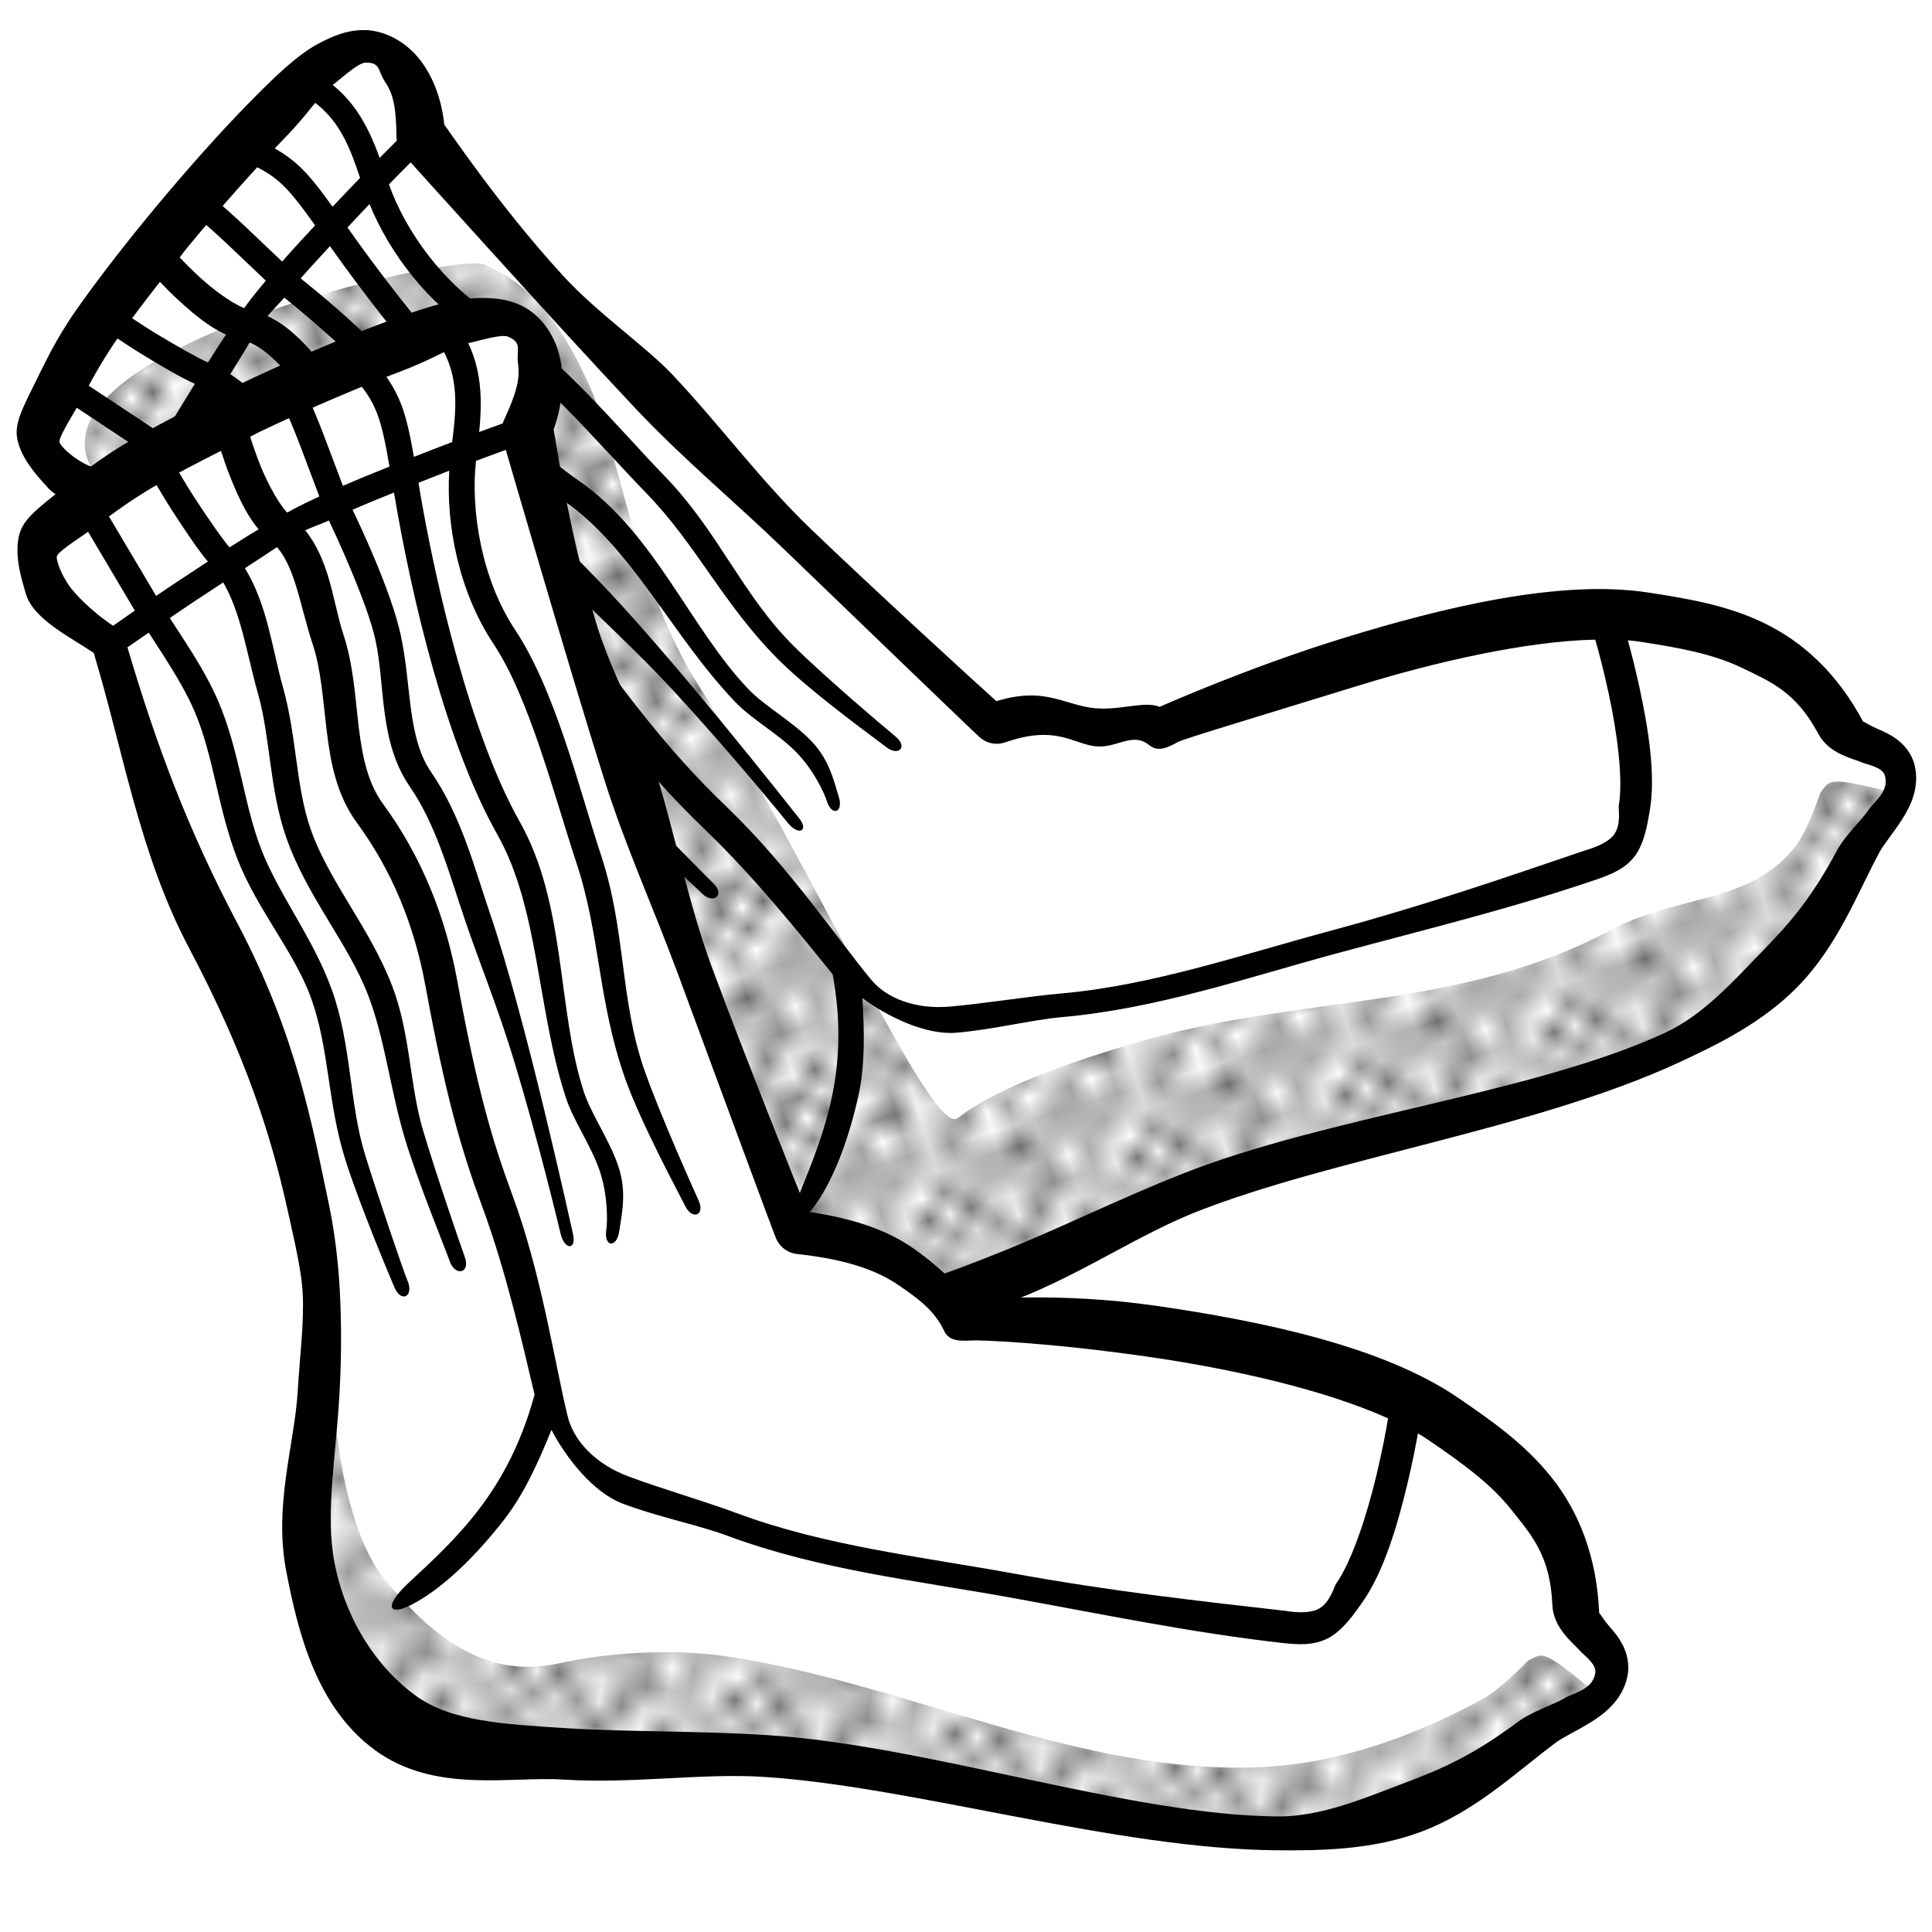 <?xml version="1.0" encoding="UTF-8"?>
<svg width="30mm" height="30mm" version="1.1" viewBox="0 0 106.3 106.3" xmlns="http://www.w3.org/2000/svg" xmlns:xlink="http://www.w3.org/1999/xlink">
<defs>
<pattern id="b" xlink:href="#d" patternTransform="scale(1.226 1.257)"/>
<pattern id="d" width="10" height="10" patternTransform="translate(0) scale(10)" patternUnits="userSpaceOnUse">
<circle cx="2.567" cy=".81" r=".45"/>
<circle cx="3.048" cy="2.33" r=".45"/>
<circle cx="4.418" cy="2.415" r=".45"/>
<circle cx="1.844" cy="3.029" r=".45"/>
<circle cx="6.08" cy="1.363" r=".45"/>
<circle cx="5.819" cy="4.413" r=".45"/>
<circle cx="4.305" cy="4.048" r=".45"/>
<circle cx="5.541" cy="3.045" r=".45"/>
<circle cx="4.785" cy="5.527" r=".45"/>
<circle cx="2.667" cy="5.184" r=".45"/>
<circle cx="7.965" cy="1.448" r=".45"/>
<circle cx="7.047" cy="5.049" r=".45"/>
<circle cx="4.34" cy=".895" r=".45"/>
<circle cx="7.125" cy=".34" r=".45"/>
<circle cx="9.553" cy="1.049" r=".45"/>
<circle cx="7.006" cy="2.689" r=".45"/>
<circle cx="8.909" cy="2.689" r=".45"/>
<circle cx="9.315" cy="4.407" r=".45"/>
<circle cx="7.82" cy="3.87" r=".45"/>
<circle cx="8.27" cy="5.948" r=".45"/>
<circle cx="7.973" cy="7.428" r=".45"/>
<circle cx="9.342" cy="8.072" r=".45"/>
<circle cx="8.206" cy="9.315" r=".45"/>
<circle cx="9.682" cy="9.475" r=".45"/>
<circle cx="9.688" cy="6.186" r=".45"/>
<circle cx="3.379" cy="6.296" r=".45"/>
<circle cx="2.871" cy="8.204" r=".45"/>
<circle cx="4.59" cy="8.719" r=".45"/>
<circle cx="3.181" cy="9.671" r=".45"/>
<circle cx="5.734" cy="7.315" r=".45"/>
<circle cx="6.707" cy="6.513" r=".45"/>
<circle cx="5.73" cy="9.67" r=".45"/>
<circle cx="6.535" cy="8.373" r=".45"/>
<circle cx="4.37" cy="7.154" r=".45"/>
<circle cx=".622" cy="7.25" r=".45"/>
<circle cx=".831" cy="5.679" r=".45"/>
<circle cx="1.257" cy="8.519" r=".45"/>
<circle cx="1.989" cy="6.877" r=".45"/>
<circle cx=".374" cy="3.181" r=".45"/>
<circle cx="1.166" cy="1.664" r=".45"/>
<circle cx="1.151" cy=".093" r=".45"/>
<circle cx="1.151" cy="10.093" r=".45"/>
<circle cx="1.302" cy="4.451" r=".45"/>
<circle cx="3.047" cy="3.763" r=".45"/>
</pattern>
<pattern id="a" xlink:href="#c" patternTransform="scale(1.226 1.257)"/>
<pattern id="c" width="10" height="10" patternTransform="translate(0) scale(10)" patternUnits="userSpaceOnUse">
<circle cx="2.567" cy=".81" r=".45"/>
<circle cx="3.048" cy="2.33" r=".45"/>
<circle cx="4.418" cy="2.415" r=".45"/>
<circle cx="1.844" cy="3.029" r=".45"/>
<circle cx="6.08" cy="1.363" r=".45"/>
<circle cx="5.819" cy="4.413" r=".45"/>
<circle cx="4.305" cy="4.048" r=".45"/>
<circle cx="5.541" cy="3.045" r=".45"/>
<circle cx="4.785" cy="5.527" r=".45"/>
<circle cx="2.667" cy="5.184" r=".45"/>
<circle cx="7.965" cy="1.448" r=".45"/>
<circle cx="7.047" cy="5.049" r=".45"/>
<circle cx="4.34" cy=".895" r=".45"/>
<circle cx="7.125" cy=".34" r=".45"/>
<circle cx="9.553" cy="1.049" r=".45"/>
<circle cx="7.006" cy="2.689" r=".45"/>
<circle cx="8.909" cy="2.689" r=".45"/>
<circle cx="9.315" cy="4.407" r=".45"/>
<circle cx="7.82" cy="3.87" r=".45"/>
<circle cx="8.27" cy="5.948" r=".45"/>
<circle cx="7.973" cy="7.428" r=".45"/>
<circle cx="9.342" cy="8.072" r=".45"/>
<circle cx="8.206" cy="9.315" r=".45"/>
<circle cx="9.682" cy="9.475" r=".45"/>
<circle cx="9.688" cy="6.186" r=".45"/>
<circle cx="3.379" cy="6.296" r=".45"/>
<circle cx="2.871" cy="8.204" r=".45"/>
<circle cx="4.59" cy="8.719" r=".45"/>
<circle cx="3.181" cy="9.671" r=".45"/>
<circle cx="5.734" cy="7.315" r=".45"/>
<circle cx="6.707" cy="6.513" r=".45"/>
<circle cx="5.73" cy="9.67" r=".45"/>
<circle cx="6.535" cy="8.373" r=".45"/>
<circle cx="4.37" cy="7.154" r=".45"/>
<circle cx=".622" cy="7.25" r=".45"/>
<circle cx=".831" cy="5.679" r=".45"/>
<circle cx="1.257" cy="8.519" r=".45"/>
<circle cx="1.989" cy="6.877" r=".45"/>
<circle cx=".374" cy="3.181" r=".45"/>
<circle cx="1.166" cy="1.664" r=".45"/>
<circle cx="1.151" cy=".093" r=".45"/>
<circle cx="1.151" cy="10.093" r=".45"/>
<circle cx="1.302" cy="4.451" r=".45"/>
<circle cx="3.047" cy="3.763" r=".45"/>
</pattern>
</defs>
<g fill-rule="evenodd">
<g transform="matrix(.935 -.281 .283 .925 -9.206 -9.326)">
<path d="m0.796 36.23c2.316-3.296 5.659-5.906 9.236-8.361 4.618-4.137 9.236-5.662 13.855-7.803 0.928 0.087 1.901-0.189 2.628 1.513 1.064 2.816 0.528 4.032 0.159 5.414l11.068 23.011 9.873 17.756 5.358 1.51 4.754 1.754c6.37-0.451 12.74-1.437 19.11-0.717l11.784 4.061c4.092 2.548 3.741 5.096 5.176 7.644 1.559 1.568 2.573 2.833 2.229 3.344-0.749 1.474-1.693 2.56-2.866 3.185-3.033 2.602-4.908 6.073-10.271 6.927-3.431 1.212-6.734 1.653-9.953 1.593l-20.702-0.717-19.587 2.309c-4.598-0.444-5.514-4.377-7.962-7.166-1.091-4.304-1.606-8.981-1.672-13.695l-4.3-12.899-8.042-13.138-4.937-10.351c-4.575-1.2-4.494-3.356-4.937-5.176z" fill="#fff" stroke="#fc0" stroke-width=".291"/>
<path d="m22.838 77.03s-3.25-9.667-6.707-16.549c-3.805-7.577-10.314-14.707-12.54-20.992-2.877-8.125 22.966-6.393 24.357-5.179 0.878 0.766 2.994 2.404 3.694 8.454 0.487 4.213-0.818 11.605 0.926 17.975 3.185 11.634 5.108 28.474 6.829 27.815 2.913-1.115 7.67-1.184 10.444-1.194 10.047-0.037 18.11 3.626 27.957 1.631 4.165-0.843 8.01 0.945 11.381-1.642 0.836-0.641 2.07-2.389 2.07-2.389 0.741-0.533 0.618-0.815 3.822 1.115 0 0-1.38 1.539-2.389 2.548-1.964 1.964-3.345 3.517-5.733 4.937-2.094 1.244-4.753 2.696-7.166 3.026-6.733 0.92-13.592-0.538-20.384-0.319-7.931 0.257-16.01 1.591-23.887 2.548-3.119 0.379-6.931-0.812-9.555-3.663-1.683-1.829-2.117-4.559-2.548-7.007-0.304-1.725-0.571-11.115-0.571-11.115z" fill="url(#a)"/>
<path d="m23.961 19.395c-0.435 0.013-0.857 0.08-1.264 0.16-1.329 0.261-2.867 1.052-4.842 2.148s-4.252 2.505-6.471 3.978c-2.219 1.474-4.374 3.012-6.106 4.379s-2.738 2.557-3.684 3.562c-1.371 1.458-1.747 1.99-1.688 3.034 0.059 1.044 0.576 2.057 0.851 2.66 0.603 1.322 2.766 1.993 4.184 2.664 2.462 5.201 4.147 10.563 7.614 15.257 3.9 5.279 5.961 9.392 7.511 13.412 0.572 1.483 1.257 3.156 1.518 4.422 0.331 1.61 0.359 3.416 0.537 5.346 0.27 2.928-0.374 6.435 0.863 9.916 1.139 3.207 2.751 7.151 6.312 9.002 3.6 1.871 7.538 0.3 10.463 0.043 3.892-0.342 7.46-1.504 10.92-1.803 8.192-0.707 19.656 1.019 28.455-0.234 2.508-0.357 5.236-0.826 7.693-2.189 2.826-1.568 4.707-4.052 6.625-5.984 0.344-0.347 1.031-0.796 1.732-1.393 0.702-0.596 1.534-1.492 1.603-2.795 0.036-0.675-0.239-1.288-0.535-1.688-0.296-0.399-0.608-0.658-0.865-0.879-0.515-0.441-0.675-0.724-0.65-0.596-0.614-3.166-1.994-5.423-3.732-7.035-1.738-1.612-3.765-2.599-5.711-3.541-4.542-2.197-11.365-2.559-17.188-2.518-5.503 0.039-10.568 0.684-11.053 0.737-0.719-0.616-2.348-0.415-3.756-1.098-1.456-0.706-2.204-1.894-4.939-1.884-0.469-0.763-4.917-8.352-7.206-12.498-1.852-3.355-3.153-7.096-4.862-10.578-0.992-2.021-3.041-4.579-4.305-7.263-2.307-4.899-3.761-9.846-3.875-10.093 0.349-1.834 0.095-3.419-0.512-4.529-0.531-0.972-1.375-1.69-2.297-1.961-0.461-0.136-0.909-0.177-1.344-0.164zm0.901 1.969c0.857 0.223 0.542 0.63 0.769 1.396 0.249 0.844 0.14 1.642-0.307 3.2-0.093 0.327-0.066 0.676 0.076 0.984 0 0 5.457 11.82 8.348 17.709 1.709 3.481 3.746 6.589 5.643 10.024 2.493 4.515 7.235 13.112 7.486 13.519 0.27 0.437 0.755 0.694 1.268 0.672 2.952-0.13 3.56 1.09 4.715 1.65 1.155 0.56 2.296-0.194 3.009 0.857 0.294 0.434 0.709 0.502 1.6 0.301 0.353-0.08 5.002-0.075 10.66-0.116 4.566-0.033 9.777 0.325 13.514 1.371-0.012 0.725-0.045 1.776-0.166 3.205-0.188 2.228-0.62 4.871-1.305 6.232-0.073 0.146-0.164 1.069-0.736 1.496s-1.728 0.379-1.772 0.381c-4.971 0.184-9.615 0.37-15.069 0.213-5.305-0.152-10.558 0.051-15.57-0.996-1.894-0.396-4.416-0.723-6.25-1.116s-3.221-1.449-3.759-2.748c-1.099-2.652-2.579-7.496-4.823-11.562-1.577-2.857-2.793-5.462-4.781-11.232-1.173-3.404-2.949-6.44-5.502-9.008-0.981-0.986-1.499-2.366-1.941-3.949-0.442-1.583-0.794-3.34-1.613-4.949-0.922-1.812-1.471-4.642-3.84-5.996-0.57-0.326-1.468-1.476-2.088-2.537-0.327-0.56-0.583-1.059-0.764-1.432 0.434-0.297-0.016-0.022 1.289-0.889 1.305-0.867 4.396-2.816 6.279-3.861s2.591-1.809 3.494-2.124c0.426-0.149 1.729-0.8 2.136-0.694zm-14.667 8.58c0.189 0.379 0.411 0.816 0.703 1.315 0.68 1.162 1.526 2.487 2.738 3.18 1.466 0.838 2.059 3.14 3.141 5.264 0.67 1.316 1.02 2.957 1.484 4.621 0.465 1.664 1.058 3.381 2.393 4.723 2.352 2.365 3.982 5.142 5.082 8.334 2.007 5.826 3.293 8.593 4.904 11.514 1.777 3.22 3.256 6.957 4.391 9.783-0.632 5.458-3.023 8.42-5.311 11.295-1.236 1.554-0.821 2.206 0.929 0.689 1.338-1.16 2.667-2.975 3.779-4.97 0.855-1.535 1.357-3.334 1.814-5.234 1.014 1.39 2.776 3.058 4.48 3.423 2.053 0.44 4.277 0.532 5.939 0.879 5.298 1.107 10.7 0.882 15.922 1.031 5.427 0.156 10.075 0.414 15.146 0.227 0.911-0.034 1.77-0.119 2.485-0.653 0.715-0.533 1.182-1.493 1.538-2.201 0.935-1.859 1.291-4.564 1.486-6.879 0.091-1.082 0.131-2.033 0.154-2.783 0.232 0.094 0.456 0.191 0.668 0.293 1.929 0.933 3.672 1.82 5.018 3.068 1.346 1.248 2.522 2.202 3.038 4.861 0.245 1.263 1.447 1.891 1.906 2.285 0.188 0.162 0.994 0.559 0.991 1.058-7e-3 0.952-1.028 1.254-1.464 1.625-0.485 0.412-1.66 0.985-2.346 1.676-2.087 2.104-3.603 3.117-5.749 4.308-1.907 1.058-4.126 2.472-6.559 2.819-8.073 1.15-19.552-0.982-28.339-0.223-3.893 0.336-7.583 0.981-11.043 1.285-3.507 0.308-6.34 0.578-8.468-0.529-2.333-1.212-4.422-3.51-5.507-6.562-0.907-2.552-0.793-5.66-1.111-9.107-0.162-1.753-0.418-3.639-0.829-5.652-0.342-1.678-0.821-3.355-1.354-4.773-1.476-3.921-3.087-8.785-7.25-14.42-3.456-4.679-5.88-9.007-8.312-14.215-0.142-0.305-0.467-0.748-0.773-0.889-1.542-0.708-2.535-1.552-2.811-1.832-0.541-0.551-0.945-1.264-0.959-1.523-0.015-0.259 0.861-1.005 1.895-1.99 0.174-0.166 1.357-1.482 3-2.779 0.925-0.73 2.013-1.529 3.16-2.342z" color="#000000" color-rendering="auto" image-rendering="auto" shape-rendering="auto" solid-color="#000000" style="block-progression:tb;isolation:auto;mix-blend-mode:normal;text-decoration-color:#000000;text-decoration-line:none;text-decoration-style:solid;text-indent:0;text-transform:none;white-space:normal"/>
<path d="m20.893 22.008c1.586 1.593 1.752 3.394 1.801 5.549-0.641 0.358-1.249 0.712-1.959 1.121-0.371-1.11-0.711-2.026-1.123-2.748-0.531-0.929-1.206-1.635-2.172-2.391-0.606 0.447-0.901 0.694-0.873 1.117 0.887 0.694 1.381 1.217 1.815 1.977 0.365 0.639 0.704 1.556 1.105 2.775-0.821 0.484-1.609 0.95-2.373 1.432-1.189-2.103-1.782-3.252-2.783-4.768-0.505 0.122-0.82 0.514-1.184 0.781 0.975 1.476 1.547 2.594 2.773 4.76-0.352 0.235-0.717 0.475-1.02 0.693-0.975 0.702-2.192 1.72-3.445 2.814-0.383-0.312-1.47-1.458-2.391-2.498-0.465-0.526-1.097-1.314-1.416-1.696-0.608 0.265-0.872 0.534-1.088 0.908 0.33 0.395 0.968 1.192 1.441 1.727 0.86 0.972 1.756 1.953 2.393 2.51-0.907 0.811-1.731 1.549-2.531 2.295l-3.938-4.809c-0.134-0.169-0.339-0.268-0.555-0.268-0.601 0.002-0.927 0.704-0.541 1.164l3.996 4.887c-1.198 1.133-2.141 2.039-2.141 2.039l0.988 1.016s1.28-1.202 2.092-1.973c1.129 1.287 2.271 2.517 3.119 3.869 1.431 2.282 2.086 5.153 3.592 7.748 1.504 2.592 3.856 4.564 5.14 6.935 1.39 2.566 1.748 5.513 3.138 8.389 1.122 2.321 3.532 6.257 3.784 6.657 0.504 0.799 1.14 0.297 0.636-0.502-0.252-0.4-2.31-4.36-3.34-6.49-1.28-2.647-1.637-5.871-3.169-8.698-1.434-2.647-3.605-4.656-4.965-7-1.36-2.343-2.013-5.235-3.615-7.791-0.96-1.532-2.172-2.809-3.295-4.084 0.904-0.845 1.557-1.432 2.611-2.375 1.226 1.511 1.88 3.716 2.816 5.777 1.044 2.3 1.39 5.07 2.721 7.584 1.609 3.04 4.238 5.224 5.754 7.9 1.265 2.233 1.954 4.863 3.127 7.381 1.034 2.221 3.265 5.945 3.478 6.367 0.434 0.861 1.271 0.516 0.802-0.326-0.23-0.413-2.34-4.45-3.333-6.582-1.1-2.361-1.454-5.089-2.842-7.539-1.689-2.981-4.3-5.158-5.732-7.865-1.169-2.208-1.519-4.941-2.684-7.506-0.874-1.925-1.512-4.332-3.045-6.144 1.211-1.058 2.032-1.887 2.926-2.531 0.267-0.192 0.936-0.548 1.25-0.758 0.361 0.537 2.761 4.126 3.529 6.15 0.903 2.379 1.01 5.464 3.072 7.664 1.774 1.892 2.876 4.454 4.168 6.938 1.002 1.927 2.475 4.427 3.699 6.989 2.127 4.45 3.901 8.859 4.014 9.137 0.356 0.876 1.022 0.765 0.667-0.111-0.178-0.438-4.298-11.238-7.122-16.67-1.256-2.416-2.386-5.115-4.391-7.252-1.599-1.706-1.766-4.52-2.783-7.199-0.869-2.289-3.109-5.622-3.658-6.424 0.676-0.425 1.378-0.842 2.113-1.277 1.846 5.646 4.946 13.29 8.434 17.736 2.886 3.678 3.593 9.148 5.891 13.73 0.609 1.214 1.735 2.368 2.42 3.655 0.685 1.287 0.883 2.775 0.883 3.234 0 0.945 0.714 0.917 0.714-0.028 0-1.118 0.084-2.283-0.626-3.618-0.71-1.335-1.892-2.574-2.461-3.708-2.138-4.266-2.482-10.03-5.705-14.14-3.302-4.209-6.492-12.013-8.299-17.592 0.57-0.329 1.038-0.612 1.574-0.914 0.266 2.991 1.52 6.505 3.84 9.06 2.396 2.638 4.564 7.784 6.311 11.219 1.879 3.693 2.319 7.359 4.398 11.271 1.284 2.417 4.053 6.055 4.314 6.449 0.522 0.788 1.225 0.399 0.703-0.389-0.261-0.394-2.791-4.328-3.99-6.585-1.942-3.653-2.156-7.446-4.162-11.389-1.698-3.338-3.813-8.543-6.525-11.529-2.212-2.436-3.408-6.089-3.516-8.863 1.196-0.657 2.76-1.52 2.76-1.52l-0.664-1.252s-0.945 0.51-2.162 1.178c-0.099-2.019-0.454-4.043-2.184-5.781-0.773 0.016-0.994 0.512-1.004 1z" color="#000000" color-rendering="auto" image-rendering="auto" shape-rendering="auto" solid-color="#000000" style="block-progression:tb;isolation:auto;mix-blend-mode:normal;text-decoration-color:#000000;text-decoration-line:none;text-decoration-style:solid;text-indent:0;text-transform:none;white-space:normal"/>
</g>
<g transform="matrix(.989 .15 -.15 .989 6.568 -6.336)">
<path d="m0.796 36.23c2.316-3.296 5.659-5.906 9.236-8.361 4.618-4.137 9.236-5.662 13.855-7.803 0.928 0.087 1.901-0.189 2.628 1.513 1.064 2.816 0.528 4.032 0.159 5.414l11.068 23.011 9.873 17.756 5.414 0.159 4.698 3.105c6.37-0.451 12.74-1.437 19.11-0.717l11.784 4.061c4.092 2.548 3.741 5.096 5.176 7.644 1.559 1.568 2.573 2.833 2.229 3.344-0.749 1.474-1.693 2.56-2.866 3.185-3.033 2.602-4.908 6.073-10.271 6.927-3.431 1.212-6.734 1.653-9.953 1.593l-20.702-0.717-19.587 2.309c-4.598-0.444-5.514-4.377-7.962-7.166-1.091-4.304-1.606-8.981-1.672-13.695l-4.3-12.899-8.042-13.138-4.937-10.351c-4.575-1.2-4.494-3.356-4.937-5.176z" fill="#fff" stroke="#fc0" stroke-width=".291"/>
<path d="m23.728 78.59s1.332 8.46 4.777 11.466c2.558 2.232 5.9 4.629 10.022 3.052 2.913-1.115 6.313-1.768 9.088-1.778 10.047-0.037 20.251 3.587 30.098 1.593 4.165-0.843 8.095-2.986 11.466-5.574 0.836-0.641 2.07-2.389 2.07-2.389 0.741-0.533 0.618-0.815 3.822 1.115 0 0-1.38 1.539-2.389 2.548-1.964 1.964-3.345 3.517-5.733 4.937-2.094 1.244-4.753 2.696-7.166 3.026-6.733 0.92-13.592-0.538-20.384-0.319-7.931 0.257-16.01 1.591-23.887 2.548-3.119 0.379-6.931-0.812-9.555-3.663-1.683-1.829-2.117-4.559-2.548-7.007-0.304-1.725 0.319-9.555 0.319-9.555z" fill="url(#b)"/>
<path d="m23.961 19.395c-0.435 0.013-0.857 0.08-1.264 0.16-1.329 0.261-2.867 1.052-4.842 2.148s-4.252 2.505-6.471 3.978c-2.219 1.474-4.374 3.012-6.106 4.379s-2.738 2.557-3.684 3.562c-1.371 1.458-1.747 1.99-1.688 3.034 0.059 1.044 0.576 2.057 0.851 2.66 0.603 1.322 2.766 1.993 4.184 2.664 2.462 5.201 4.147 10.563 7.614 15.257 3.9 5.279 5.961 9.392 7.511 13.412 0.572 1.483 1.257 3.156 1.518 4.422 0.331 1.61 0.359 3.416 0.537 5.346 0.27 2.928-0.374 6.435 0.863 9.916 1.139 3.207 2.751 7.151 6.312 9.002 3.6 1.871 7.538 0.3 10.463 0.043 3.892-0.342 7.46-1.504 10.92-1.803 8.192-0.707 19.656 1.019 28.455-0.234 2.508-0.357 5.236-0.826 7.693-2.189 2.826-1.568 4.707-4.052 6.625-5.984 0.344-0.347 1.031-0.796 1.732-1.393 0.702-0.596 1.534-1.492 1.603-2.795 0.036-0.675-0.239-1.288-0.535-1.688-0.296-0.399-0.608-0.658-0.865-0.879-0.515-0.441-0.675-0.724-0.65-0.596-0.614-3.166-1.994-5.423-3.732-7.035-1.738-1.612-3.765-2.599-5.711-3.541-4.542-2.197-11.365-2.559-17.188-2.518-5.503 0.039-9.667 1.135-10.153 1.188-0.719-0.616-2.179-1.654-3.587-2.337-1.456-0.706-3.273-1.105-6.009-1.096-0.469-0.763-4.917-8.352-7.206-12.498-1.852-3.355-3.153-7.096-4.862-10.578-0.992-2.021-3.041-4.579-4.305-7.263-2.307-4.899-3.761-9.846-3.875-10.093 0.349-1.834 0.095-3.419-0.512-4.529-0.531-0.972-1.375-1.69-2.297-1.961-0.461-0.136-0.909-0.177-1.344-0.164zm0.901 1.969c0.857 0.223 0.542 0.63 0.769 1.396 0.249 0.844 0.14 1.642-0.307 3.2-0.093 0.327-0.066 0.676 0.076 0.984 0 0 5.457 11.82 8.348 17.709 1.709 3.481 3.746 6.589 5.643 10.024 2.493 4.515 7.235 13.112 7.486 13.519 0.27 0.437 0.755 0.694 1.268 0.672 2.952-0.13 4.63 0.301 5.785 0.861 1.155 0.56 2.127 1.044 2.84 2.096 0.294 0.434 0.709 0.502 1.6 0.301 0.353-0.08 4.101-0.526 9.759-0.566 4.566-0.033 9.777 0.325 13.514 1.371-0.012 0.725-0.045 1.776-0.166 3.205-0.188 2.228-0.62 4.871-1.305 6.232-0.073 0.146-0.164 1.069-0.736 1.496s-1.728 0.379-1.772 0.381c-4.971 0.184-9.615 0.37-15.069 0.213-5.305-0.152-10.558 0.051-15.57-0.996-1.894-0.396-4.416-0.723-6.25-1.116s-3.221-1.449-3.759-2.748c-1.099-2.652-2.579-7.496-4.823-11.562-1.577-2.857-2.793-5.462-4.781-11.232-1.173-3.404-2.949-6.44-5.502-9.008-0.981-0.986-1.499-2.366-1.941-3.949-0.442-1.583-0.794-3.34-1.613-4.949-0.922-1.812-1.471-4.642-3.84-5.996-0.57-0.326-1.468-1.476-2.088-2.537-0.327-0.56-0.583-1.059-0.764-1.432 0.434-0.297-0.016-0.022 1.289-0.889 1.305-0.867 4.396-2.816 6.279-3.861s2.591-1.809 3.494-2.124c0.426-0.149 1.729-0.8 2.136-0.694zm-14.667 8.58c0.189 0.379 0.411 0.816 0.703 1.315 0.68 1.162 1.526 2.487 2.738 3.18 1.466 0.838 2.059 3.14 3.141 5.264 0.67 1.316 1.02 2.957 1.484 4.621 0.465 1.664 1.058 3.381 2.393 4.723 2.352 2.365 3.982 5.142 5.082 8.334 2.007 5.826 3.293 8.593 4.904 11.514 1.777 3.22 3.256 6.957 4.391 9.783-0.632 5.458-3.023 8.42-5.311 11.295-1.236 1.554-0.821 2.206 0.929 0.689 1.338-1.16 2.667-2.975 3.779-4.97 0.855-1.535 1.357-3.334 1.814-5.234 1.014 1.39 2.776 3.058 4.48 3.423 2.053 0.44 4.277 0.532 5.939 0.879 5.298 1.107 10.7 0.882 15.922 1.031 5.427 0.156 10.075 0.414 15.146 0.227 0.911-0.034 1.77-0.119 2.485-0.653 0.715-0.533 1.182-1.493 1.538-2.201 0.935-1.859 1.291-4.564 1.486-6.879 0.091-1.082 0.131-2.033 0.154-2.783 0.232 0.094 0.456 0.191 0.668 0.293 1.929 0.933 3.672 1.82 5.018 3.068 1.346 1.248 2.522 2.202 3.038 4.861 0.245 1.263 1.447 1.891 1.906 2.285 0.188 0.162 0.994 0.559 0.991 1.058-7e-3 0.952-1.028 1.254-1.464 1.625-0.485 0.412-1.66 0.985-2.346 1.676-2.087 2.104-3.603 3.117-5.749 4.308-1.907 1.058-4.126 2.472-6.559 2.819-8.073 1.15-19.552-0.982-28.339-0.223-3.893 0.336-7.583 0.981-11.043 1.285-3.507 0.308-6.34 0.578-8.468-0.529-2.333-1.212-4.422-3.51-5.507-6.562-0.907-2.552-0.793-5.66-1.111-9.107-0.162-1.753-0.418-3.639-0.829-5.652-0.342-1.678-0.821-3.355-1.354-4.773-1.476-3.921-3.087-8.785-7.25-14.42-3.456-4.679-5.88-9.007-8.312-14.215-0.142-0.305-0.467-0.748-0.773-0.889-1.542-0.708-2.535-1.552-2.811-1.832-0.541-0.551-0.945-1.264-0.959-1.523-0.015-0.259 0.861-1.005 1.895-1.99 0.174-0.166 1.357-1.482 3-2.779 0.925-0.73 2.013-1.529 3.16-2.342z" color="#000000" color-rendering="auto" image-rendering="auto" shape-rendering="auto" solid-color="#000000" style="block-progression:tb;isolation:auto;mix-blend-mode:normal;text-decoration-color:#000000;text-decoration-line:none;text-decoration-style:solid;text-indent:0;text-transform:none;white-space:normal"/>
<path d="m20.893 22.008c1.586 1.593 1.752 3.394 1.801 5.549-0.641 0.358-1.249 0.712-1.959 1.121-0.371-1.11-0.711-2.026-1.123-2.748-0.531-0.929-1.206-1.635-2.172-2.391-0.606 0.447-0.901 0.694-0.873 1.117 0.887 0.694 1.381 1.217 1.815 1.977 0.365 0.639 0.704 1.556 1.105 2.775-0.821 0.484-1.609 0.95-2.373 1.432-1.189-2.103-1.782-3.252-2.783-4.768-0.505 0.122-0.82 0.514-1.184 0.781 0.975 1.476 1.547 2.594 2.773 4.76-0.352 0.235-0.717 0.475-1.02 0.693-0.975 0.702-2.192 1.72-3.445 2.814-0.383-0.312-1.47-1.458-2.391-2.498-0.465-0.526-1.097-1.314-1.416-1.696-0.608 0.265-0.872 0.534-1.088 0.908 0.33 0.395 0.968 1.192 1.441 1.727 0.86 0.972 1.756 1.953 2.393 2.51-0.907 0.811-1.731 1.549-2.531 2.295l-3.938-4.809c-0.134-0.169-0.339-0.268-0.555-0.268-0.601 0.002-0.927 0.704-0.541 1.164l3.996 4.887c-1.198 1.133-2.141 2.039-2.141 2.039l0.988 1.016s1.28-1.202 2.092-1.973c1.129 1.287 2.271 2.517 3.119 3.869 1.431 2.282 2.086 5.153 3.592 7.748 1.504 2.592 3.856 4.564 5.14 6.935 1.39 2.566 1.748 5.513 3.138 8.389 1.122 2.321 3.532 6.257 3.784 6.657 0.504 0.799 1.14 0.297 0.636-0.502-0.252-0.4-2.31-4.36-3.34-6.49-1.28-2.647-1.637-5.871-3.169-8.698-1.434-2.647-3.605-4.656-4.965-7-1.36-2.343-2.013-5.235-3.615-7.791-0.96-1.532-2.172-2.809-3.295-4.084 0.904-0.845 1.557-1.432 2.611-2.375 1.226 1.511 1.88 3.716 2.816 5.777 1.044 2.3 1.39 5.07 2.721 7.584 1.609 3.04 4.238 5.224 5.754 7.9 1.265 2.233 1.954 4.863 3.127 7.381 1.034 2.221 3.265 5.945 3.478 6.367 0.434 0.861 1.271 0.516 0.802-0.326-0.23-0.413-2.34-4.45-3.333-6.582-1.1-2.361-1.454-5.089-2.842-7.539-1.689-2.981-4.3-5.158-5.732-7.865-1.169-2.208-1.519-4.941-2.684-7.506-0.874-1.925-1.512-4.332-3.045-6.144 1.211-1.058 2.032-1.887 2.926-2.531 0.267-0.192 0.936-0.548 1.25-0.758 0.361 0.537 2.761 4.126 3.529 6.15 0.903 2.379 1.01 5.464 3.072 7.664 1.774 1.892 2.876 4.454 4.168 6.938 1.002 1.927 2.475 4.427 3.699 6.989 2.127 4.45 3.901 8.859 4.014 9.137 0.356 0.876 1.022 0.765 0.667-0.111-0.178-0.438-4.298-11.238-7.122-16.67-1.256-2.416-2.386-5.115-4.391-7.252-1.599-1.706-1.766-4.52-2.783-7.199-0.869-2.289-3.109-5.622-3.658-6.424 0.676-0.425 1.378-0.842 2.113-1.277 1.846 5.646 4.946 13.29 8.434 17.736 2.886 3.678 3.593 9.148 5.891 13.73 0.609 1.214 1.735 2.368 2.42 3.655 0.685 1.287 0.883 2.775 0.883 3.234 0 0.945 0.714 0.917 0.714-0.028 0-1.118 0.084-2.283-0.626-3.618-0.71-1.335-1.892-2.574-2.461-3.708-2.138-4.266-2.482-10.03-5.705-14.14-3.302-4.209-6.492-12.013-8.299-17.592 0.57-0.329 1.038-0.612 1.574-0.914 0.266 2.991 1.52 6.505 3.84 9.06 2.396 2.638 4.564 7.784 6.311 11.219 1.879 3.693 2.319 7.359 4.398 11.271 1.284 2.417 4.053 6.055 4.314 6.449 0.522 0.788 1.225 0.399 0.703-0.389-0.261-0.394-2.791-4.328-3.99-6.585-1.942-3.653-2.156-7.446-4.162-11.389-1.698-3.338-3.813-8.543-6.525-11.529-2.212-2.436-3.408-6.089-3.516-8.863 1.196-0.657 2.76-1.52 2.76-1.52l-0.664-1.252s-0.945 0.51-2.162 1.178c-0.099-2.019-0.454-4.043-2.184-5.781-0.773 0.016-0.994 0.512-1.004 1z" color="#000000" color-rendering="auto" image-rendering="auto" shape-rendering="auto" solid-color="#000000" style="block-progression:tb;isolation:auto;mix-blend-mode:normal;text-decoration-color:#000000;text-decoration-line:none;text-decoration-style:solid;text-indent:0;text-transform:none;white-space:normal"/>
</g>
</g>
</svg>
